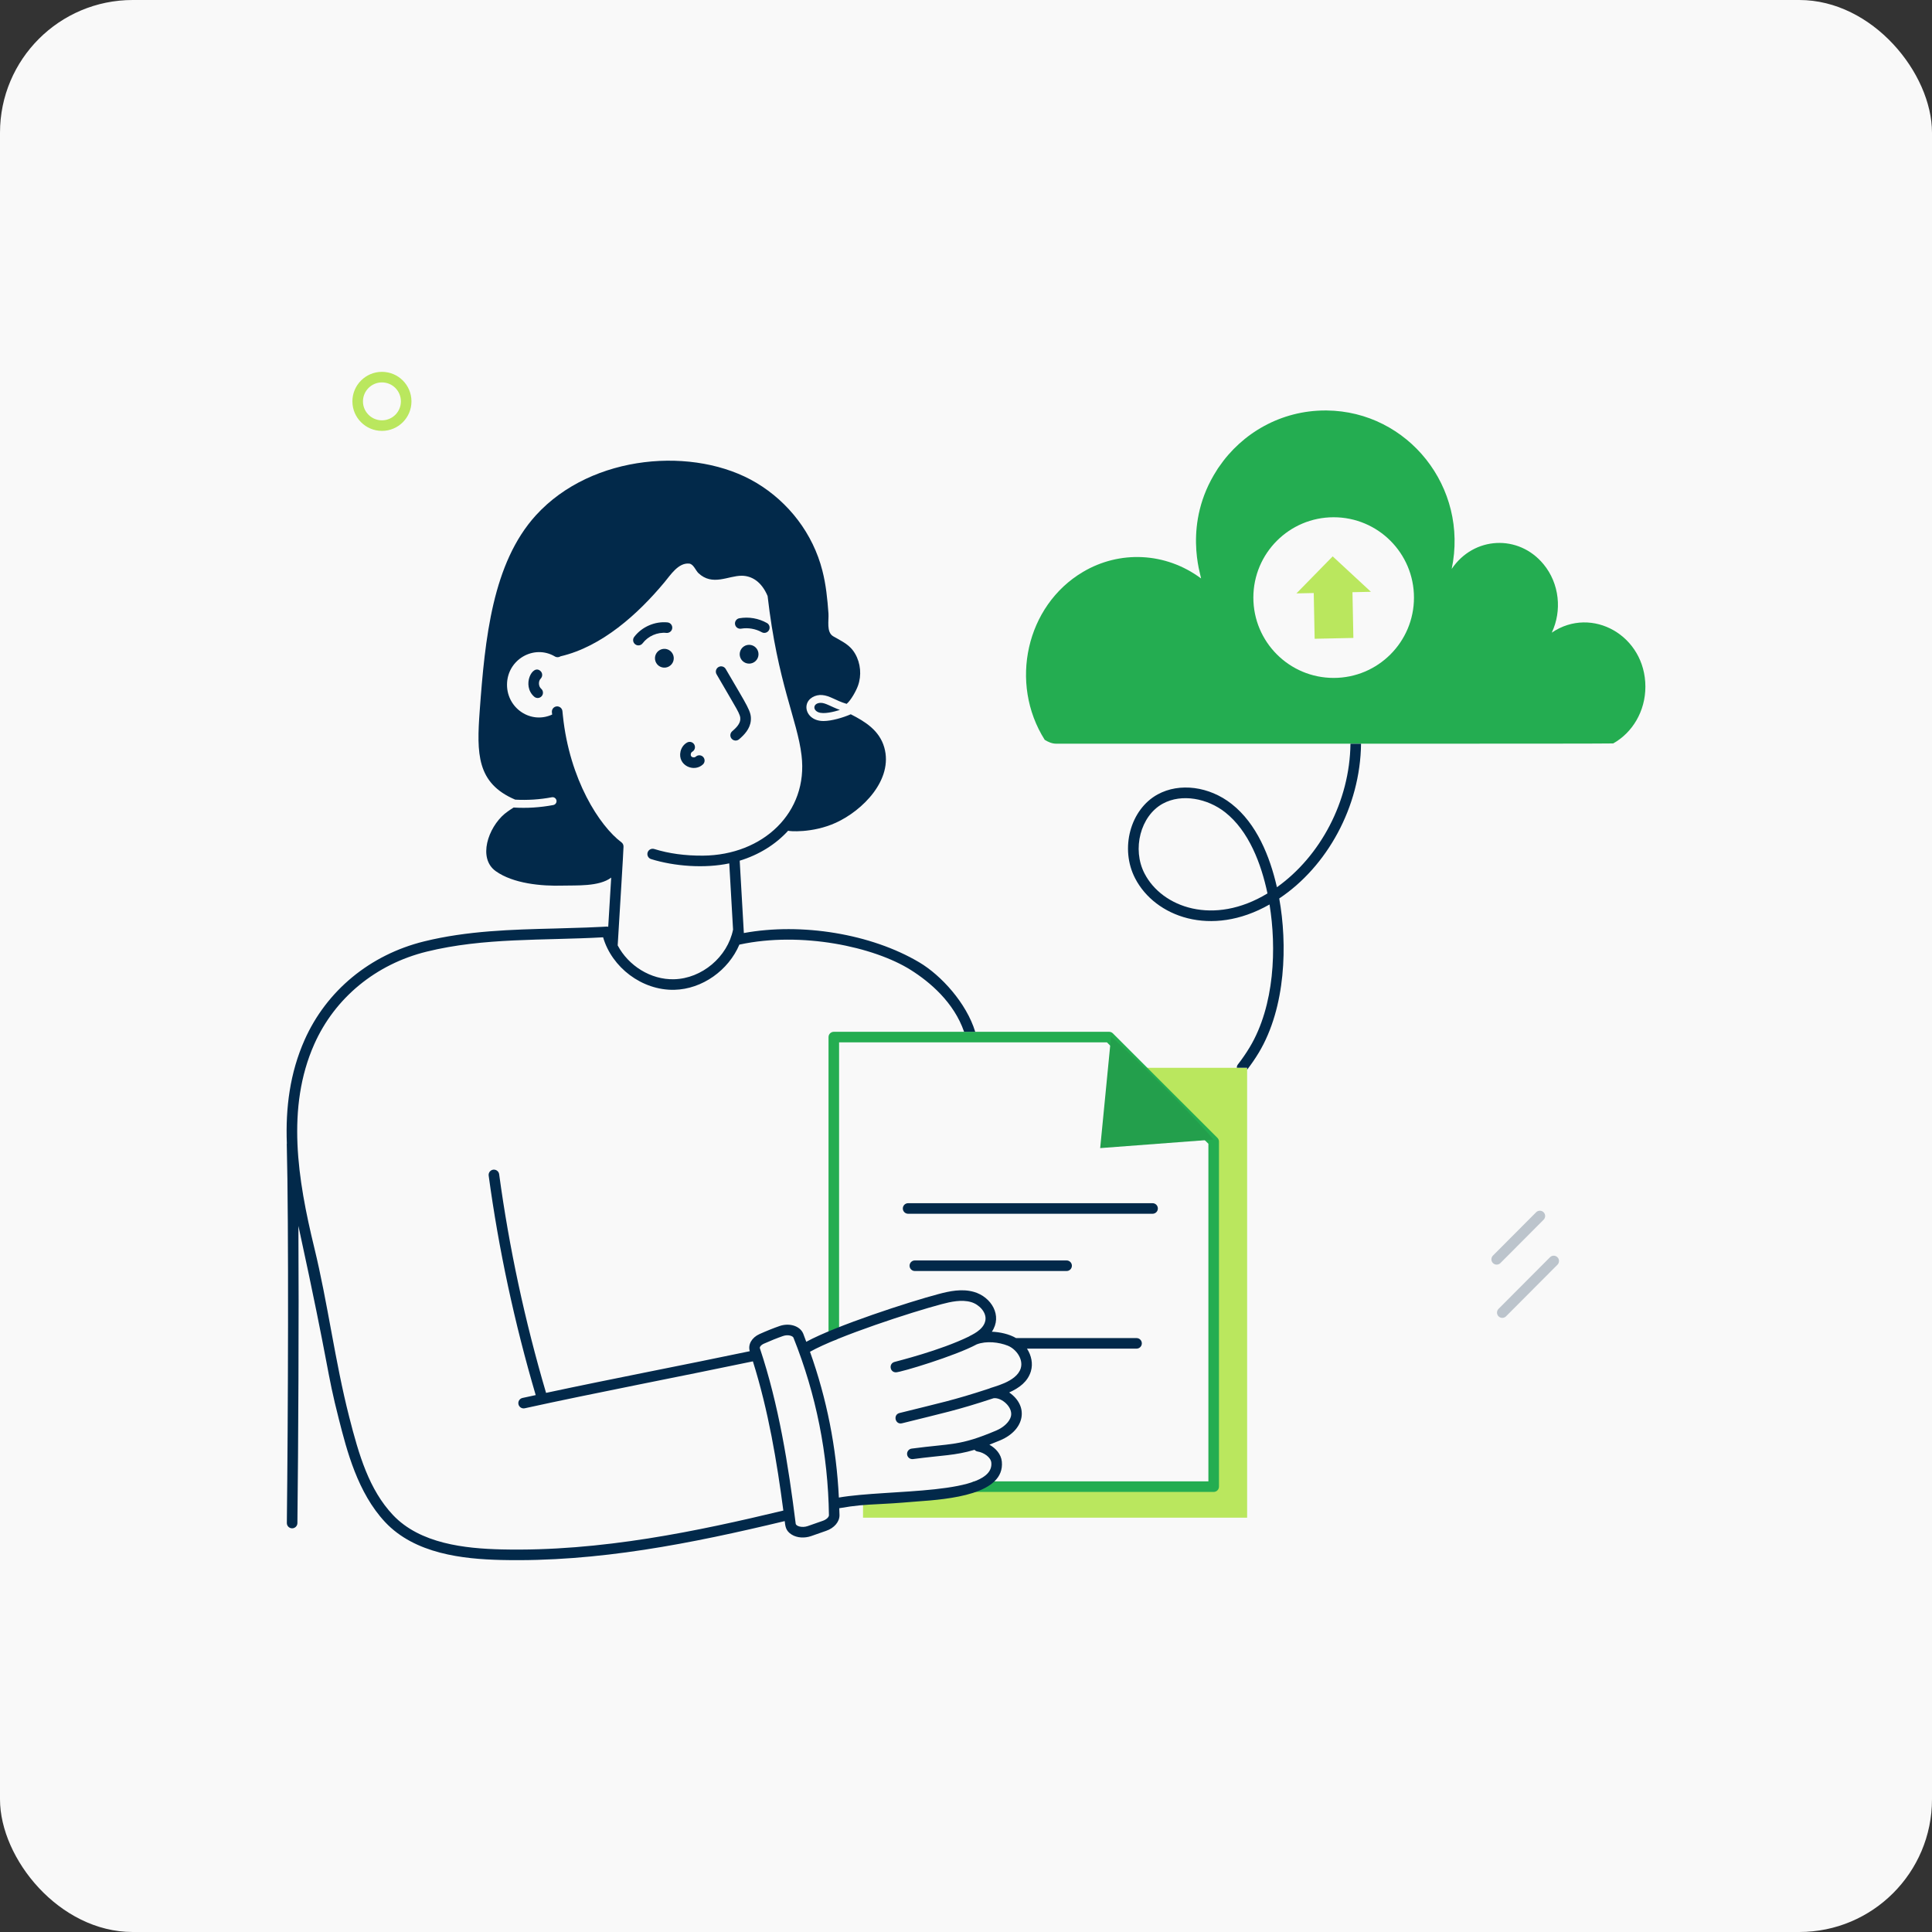 <svg xmlns="http://www.w3.org/2000/svg" width="364" height="364" viewBox="0 0 364 364" fill="none"><rect x="0" y="0" width="364" height="364" fill="#333333" stroke="none"/><rect width="364" height="364" rx="25" fill="#F9F9F9"></rect><path d="M234.966 201.176V285.936H162.599V282.462C165.127 282.083 167.736 282.465 170.265 282.087C173.022 281.669 176.041 281.468 178.788 281.06L228.665 280.093V215.082L214.749 201.176H234.966Z" fill="#BAE75E"></path><path d="M292.361 119.193C294.313 115.081 293.824 109.952 290.809 106.302C290.809 106.302 290.809 106.292 290.799 106.292C286.122 100.625 277.665 101.025 273.508 107.188C276.735 91.838 265.3 77.496 249.947 77.335H249.698C241.366 77.335 234.01 81.566 229.63 88.016C229.491 88.206 229.361 88.395 229.252 88.594C222.767 98.672 226.285 108.431 226.285 108.98C219.554 103.975 210.868 103.698 204.038 107.755C193.317 114.091 190.084 128.727 196.831 139.39C197.536 139.818 198.209 140.117 199.031 140.117C232.419 140.105 302.946 140.146 303.938 140.067C307.552 138.036 310 134.015 310 129.376C310 119.768 299.933 114.061 292.361 119.193ZM251.27 127.724C242.909 127.724 236.14 120.945 236.14 112.593C236.14 104.232 242.909 97.453 251.27 97.453C259.632 97.453 266.401 104.232 266.401 112.593C266.401 120.945 259.632 127.724 251.27 127.724ZM228.665 281.088H183.711C183.162 281.088 182.716 280.642 182.716 280.092C182.716 279.542 183.162 279.097 183.711 279.097H227.669V215.494L208.553 196.388H158.089V251.514C158.089 252.064 157.644 252.509 157.094 252.509C156.544 252.509 156.099 252.064 156.099 251.514V195.392C156.099 194.842 156.544 194.397 157.094 194.397H208.965C209.229 194.397 209.482 194.502 209.669 194.688L229.368 214.378C229.555 214.565 229.66 214.817 229.66 215.082V280.092C229.66 280.642 229.214 281.088 228.665 281.088Z" fill="#24AD51"></path><path d="M228.638 214.698L207.281 216.31L209.331 195.315C210.013 195.656 222.949 208.062 228.638 214.698Z" fill="#239F4C"></path><path d="M244.254 111.799L251.086 104.824L258.292 111.499L254.813 111.574L254.984 120.191L247.688 120.347L247.516 111.73L244.254 111.799Z" fill="#BAE75E"></path><path d="M256.426 140.123H254.435C254.308 151.01 248.727 161.358 240.58 167.157C239.244 161.324 236.773 155.186 232.047 151.468C227.826 148.148 222.23 147.422 218.124 149.665C212.941 152.489 210.956 159.89 213.874 165.498C217.595 172.693 228.167 176.703 239.188 170.408C240.513 178.516 240.181 189.43 235.447 197.317C234.773 198.434 234.022 199.526 233.214 200.564C233.074 200.745 233.022 200.959 233.023 201.172H234.966V201.539C235.751 200.513 236.489 199.444 237.153 198.343C242.323 189.729 242.553 177.816 241.014 169.276C249.99 163.295 256.293 152.037 256.427 140.127L256.426 140.123ZM215.642 164.582C213.245 159.976 214.882 153.699 219.077 151.413C222.663 149.454 227.52 150.439 230.816 153.033C235.304 156.563 237.618 162.74 238.8 168.326C228.656 174.49 218.941 170.964 215.642 164.582ZM217.151 226.689H171.094C170.544 226.689 170.099 227.134 170.099 227.684C170.099 228.234 170.544 228.679 171.094 228.679H217.151C217.701 228.679 218.147 228.234 218.147 227.684C218.147 227.134 217.701 226.689 217.151 226.689ZM200.955 239.466C201.504 239.466 201.95 239.021 201.95 238.47C201.95 237.92 201.504 237.475 200.955 237.475H172.363C171.813 237.475 171.367 237.92 171.367 238.47C171.367 239.021 171.813 239.466 172.363 239.466H200.955Z" fill="#02294A"></path><path d="M214.131 252.101H191.428C190.123 251.334 188.367 250.962 186.872 250.903C188.909 247.901 186.793 244.353 183.504 243.405C181.229 242.75 178.892 243.262 176.881 243.792C171.219 245.287 157.485 249.766 151.905 252.8C151.712 252.295 151.538 251.785 151.338 251.282C150.757 249.831 148.755 249.182 146.873 249.832C145.717 250.233 144.412 250.755 143.101 251.344C141.629 252.003 140.887 253.324 141.261 254.576C128.459 257.259 115.814 259.66 102.881 262.425C98.894 248.907 95.916 235.053 94.043 221.226C93.969 220.682 93.464 220.308 92.923 220.374C92.378 220.448 91.996 220.949 92.07 221.495C93.951 235.372 96.936 249.276 100.931 262.845C100.102 263.025 99.257 263.202 98.438 263.383C97.901 263.502 97.562 264.032 97.68 264.569C97.796 265.094 98.314 265.446 98.867 265.327C111.511 262.542 129.047 259.173 141.85 256.487C144.77 265.785 146.379 275.404 147.586 284.599C131.683 288.417 113.243 292.359 94.476 291.918C87.64 291.753 79.137 290.864 74.015 285.414C69.539 280.641 67.639 274.217 65.782 266.926C63.116 256.486 61.774 245.595 59.206 235.044C56.074 222.192 53.907 208.655 59.208 196.733C63.087 188.013 70.802 181.658 80.376 179.297C91.183 176.633 102.212 177.227 113.63 176.594C115.277 182.254 120.927 186.611 127.034 186.487C132.332 186.363 137.26 182.793 139.308 177.96C139.323 177.958 139.338 177.963 139.354 177.96C150.985 175.452 164.662 178.377 171.593 182.746C175.163 184.997 179.714 188.813 181.64 194.393H183.735C182.09 188.988 177.325 183.76 173.203 181.315C164.162 175.946 151.038 173.788 140.137 175.789C140.136 175.774 140.143 175.762 140.142 175.747C140.177 176.283 139.373 162.331 139.363 162.159C142.953 161.063 146.11 159.128 148.493 156.508C148.452 156.608 153.015 157.046 157.482 155.008C162.499 152.728 168.342 146.905 166.6 140.813C165.684 137.628 163.036 135.966 160.289 134.572C158.856 135.202 156.673 135.846 155.143 135.846C152.809 135.846 151.69 134.177 151.977 132.82C152.246 131.516 153.669 130.849 154.884 130.949C156.388 131.069 157.455 132.013 159.513 132.611C160.311 131.956 161.305 130.159 161.653 129.177C162.349 127.236 162.15 124.986 161.125 123.194C160.09 121.393 158.627 120.865 156.964 119.87C155.66 119.083 156.178 116.884 156.088 115.589C155.889 112.862 155.62 110.134 154.934 107.487C153.172 100.578 148.613 94.626 142.511 90.972C130.971 84.068 111.557 85.476 100.982 97.065C92.781 106.074 91.374 120.316 90.381 133.905C89.793 141.957 89.79 147.567 97.07 150.658C99.379 150.787 101.699 150.638 103.968 150.21C104.366 150.13 104.764 150.399 104.844 150.807C104.914 151.206 104.655 151.594 104.247 151.673C101.753 152.143 99.227 152.3 96.771 152.141C96.015 152.609 95.248 153.177 95.079 153.326C91.966 155.944 89.987 161.694 93.407 164.136C96.708 166.48 102.018 166.98 106.088 166.853C108.502 166.779 112.885 167.082 115.154 165.343L114.593 174.616C114.077 174.491 115.134 174.666 104.493 174.936C96.414 175.141 88.059 175.353 79.9 177.365C69.725 179.874 61.52 186.639 57.389 195.924C54.618 202.154 53.785 208.749 54.045 215.435C54.043 215.469 54.027 215.498 54.028 215.533C54.421 230.739 54.269 267.13 54.043 286.937C54.036 287.487 54.477 287.937 55.027 287.944C55.031 287.944 55.034 287.944 55.038 287.944C55.583 287.944 56.027 287.505 56.033 286.96C56.201 272.283 56.328 248.508 56.222 230.969C62.315 259.007 61.39 257.775 63.853 267.418C65.338 273.251 67.372 281.24 72.564 286.776C78.191 292.764 87.204 293.734 94.428 293.909C112.635 294.334 130.308 290.789 147.844 286.584C147.965 287.545 148.006 288.403 149.147 289.117C150.185 289.769 151.597 289.821 152.794 289.417C153.783 289.082 154.749 288.726 155.65 288.418C157.173 287.899 158.184 286.706 158.167 285.45C158.161 285.018 158.132 284.589 158.12 284.157C161.189 283.611 163.021 283.513 165.46 283.39C170.09 283.156 170.254 283.058 172.803 282.884C178.891 282.459 189.334 281.537 188.753 275.389C188.619 273.977 187.622 272.868 186.408 272.189C187.042 271.945 187.72 271.673 188.459 271.36C193.088 269.402 193.89 264.938 190.137 262.348C192.041 261.493 193.64 260.315 194.225 258.35C194.649 256.924 194.321 255.381 193.492 254.092H214.131C214.681 254.092 215.127 253.647 215.127 253.096C215.127 252.546 214.681 252.101 214.131 252.101ZM125.2 109.686C126.315 108.353 127.798 105.993 129.829 106.183C130.655 106.252 131.053 107.467 131.581 107.974C134.243 110.489 137.209 108.459 139.743 108.472C141.618 108.483 143.476 109.565 144.622 112.293C146.493 128.653 150.229 135.634 151.015 142.316C152.322 153.073 143.747 161.115 132.457 161.208C129.108 161.235 126.018 160.815 123.262 159.957C122.736 159.794 122.179 160.086 122.015 160.611C121.852 161.136 122.145 161.694 122.67 161.858C127.075 163.229 132.781 163.644 137.397 162.664L138.113 175.142C137.074 180.286 132.242 184.375 126.988 184.496C122.602 184.612 118.4 181.948 116.376 178.119C116.636 173.728 117.497 159.904 117.472 159.559C117.49 159.237 117.37 158.911 117.091 158.704C112.964 155.631 107.299 146.872 106.053 134.847L105.963 133.975C105.905 133.427 105.414 133.038 104.868 133.09C104.321 133.147 103.925 133.637 103.983 134.185L104.029 134.627C99.982 136.481 95.524 133.43 95.524 129.015C95.524 124.26 100.606 121.343 104.554 123.688C104.894 123.89 105.303 123.859 105.613 123.652C113.393 121.845 120.216 115.68 125.2 109.686ZM155.007 286.534C154.008 286.876 153.217 287.171 152.156 287.531C151.123 287.88 149.974 287.558 149.913 287.063C148.537 276.079 146.715 264.62 143.165 254.019C143.091 253.8 143.358 253.41 143.915 253.16C145.175 252.595 146.423 252.095 147.524 251.714C148.475 251.384 149.36 251.698 149.489 252.021C153.764 262.713 156.014 273.97 156.177 285.478C156.181 285.799 155.745 286.283 155.007 286.534ZM192.317 257.782C191.527 260.434 186.945 261.285 186.3 261.635C179.551 263.852 177.014 264.332 169.468 266.223C168.202 266.539 168.662 268.478 169.952 268.153C177.676 266.219 180.17 265.754 187.201 263.433C188.696 263.24 190.896 265.127 190.465 266.851C190.21 267.869 189.119 268.919 187.683 269.527C180.715 272.474 179.408 271.908 171.76 272.926C171.215 272.998 170.832 273.499 170.905 274.044C170.977 274.584 171.471 274.971 172.023 274.899C177.566 274.162 179.889 274.256 183.607 273.151C183.754 273.312 183.944 273.436 184.177 273.471C185.35 273.652 186.673 274.542 186.771 275.577C187.358 281.8 167.411 280.518 158.046 282.147C157.591 272.75 155.77 263.541 152.607 254.68C157.865 251.728 171.722 247.214 177.389 245.716C179.143 245.253 181.164 244.803 182.952 245.318C184.444 245.747 185.888 247.219 185.66 248.725C185.365 250.671 182.791 251.593 182.56 251.801C177.098 254.469 169.108 256.425 168.507 256.604C167.412 256.929 167.645 258.554 168.789 258.554C169.74 258.554 180.028 255.445 184.024 253.283C185.862 252.586 188.235 252.881 189.866 253.532C191.437 254.159 192.83 256.058 192.317 257.782Z" fill="#02294A"></path><path d="M139.637 118.443C140.945 118.222 142.36 118.464 143.518 119.113C143.995 119.381 144.603 119.213 144.873 118.732C145.142 118.253 144.972 117.646 144.493 117.377C142.921 116.494 141.078 116.174 139.301 116.482C138.759 116.574 138.395 117.089 138.488 117.631C138.582 118.172 139.093 118.538 139.637 118.443ZM139.475 135.582C139.403 136.431 138.623 137.199 137.951 137.773C137.534 138.131 137.485 138.759 137.842 139.177C138.202 139.596 138.83 139.642 139.246 139.286C140.206 138.465 141.325 137.32 141.459 135.75C141.603 134.037 140.903 133.223 136.726 126.036C136.449 125.561 135.841 125.401 135.366 125.677C134.89 125.953 134.729 126.562 135.005 127.038C138.927 133.842 139.561 134.557 139.475 135.582ZM121.075 121.2C122.104 119.837 123.866 119.067 125.562 119.245C126.104 119.292 126.597 118.904 126.654 118.357C126.711 117.811 126.313 117.321 125.766 117.264C123.397 117.026 120.926 118.094 119.486 120.001C119.155 120.44 119.242 121.064 119.681 121.395C120.122 121.729 120.747 121.636 121.075 121.2ZM124.303 122.472C123.45 122.951 123.147 124.032 123.626 124.885C124.105 125.738 125.186 126.041 126.039 125.562C126.892 125.083 127.195 124.002 126.716 123.149C126.237 122.296 125.157 121.993 124.303 122.472ZM141.503 121.526C140.545 121.324 139.605 121.936 139.402 122.893C139.2 123.851 139.812 124.791 140.77 124.993C141.727 125.196 142.668 124.584 142.87 123.626C143.072 122.669 142.46 121.728 141.503 121.526ZM101.871 127.852C102.253 127.457 102.243 126.827 101.847 126.445C100.345 124.987 98.225 129.16 100.651 131.265C101.067 131.625 101.695 131.58 102.055 131.165C102.416 130.749 102.371 130.121 101.956 129.761C101.441 129.314 101.396 128.344 101.871 127.852ZM132.433 144.024C132.835 143.65 132.858 143.02 132.483 142.617C132.108 142.216 131.479 142.193 131.076 142.568C130.801 142.824 130.001 142.711 130.157 142.025C130.197 141.852 130.295 141.706 130.412 141.642C130.896 141.38 131.076 140.776 130.814 140.292C130.552 139.809 129.949 139.631 129.464 139.891C128.841 140.229 128.386 140.844 128.217 141.58C127.619 144.179 130.724 145.616 132.433 144.024ZM154.645 132.422C153.249 132.422 153.016 133.701 154.167 134.184C155.18 134.613 157.192 134.085 158.239 133.756C156.518 133.122 155.54 132.422 154.645 132.422Z" fill="#02294A"></path><path d="M282.337 248.007C281.948 247.619 281.947 246.989 282.335 246.599L292.025 236.874C292.413 236.483 293.044 236.482 293.434 236.872C293.823 237.26 293.824 237.89 293.436 238.28L283.745 248.005C283.358 248.394 282.726 248.395 282.337 248.007ZM281.281 237.97C280.892 237.582 280.891 236.952 281.279 236.562L289.415 228.397C289.803 228.006 290.433 228.005 290.823 228.395C291.213 228.783 291.214 229.412 290.826 229.802L282.689 237.968C282.302 238.357 281.67 238.359 281.281 237.97Z" fill="#BCC4CC"></path><path d="M71.96 81.182C68.896 81.182 66.4 78.696 66.394 75.634C66.389 72.565 68.882 70.063 71.951 70.057C71.955 70.057 71.959 70.057 71.963 70.057C75.027 70.057 77.515 72.535 77.521 75.614C77.526 78.685 75.044 81.178 71.971 81.182C71.968 81.182 71.964 81.182 71.96 81.182ZM71.963 72.048C71.96 72.048 71.958 72.048 71.955 72.048C69.984 72.052 68.382 73.658 68.385 75.63C68.389 77.595 69.992 79.192 71.961 79.192C71.963 79.192 71.965 79.192 71.968 79.192C73.94 79.188 75.533 77.591 75.53 75.618C75.526 73.642 73.934 72.048 71.963 72.048Z" fill="#BAE75E"></path></svg>